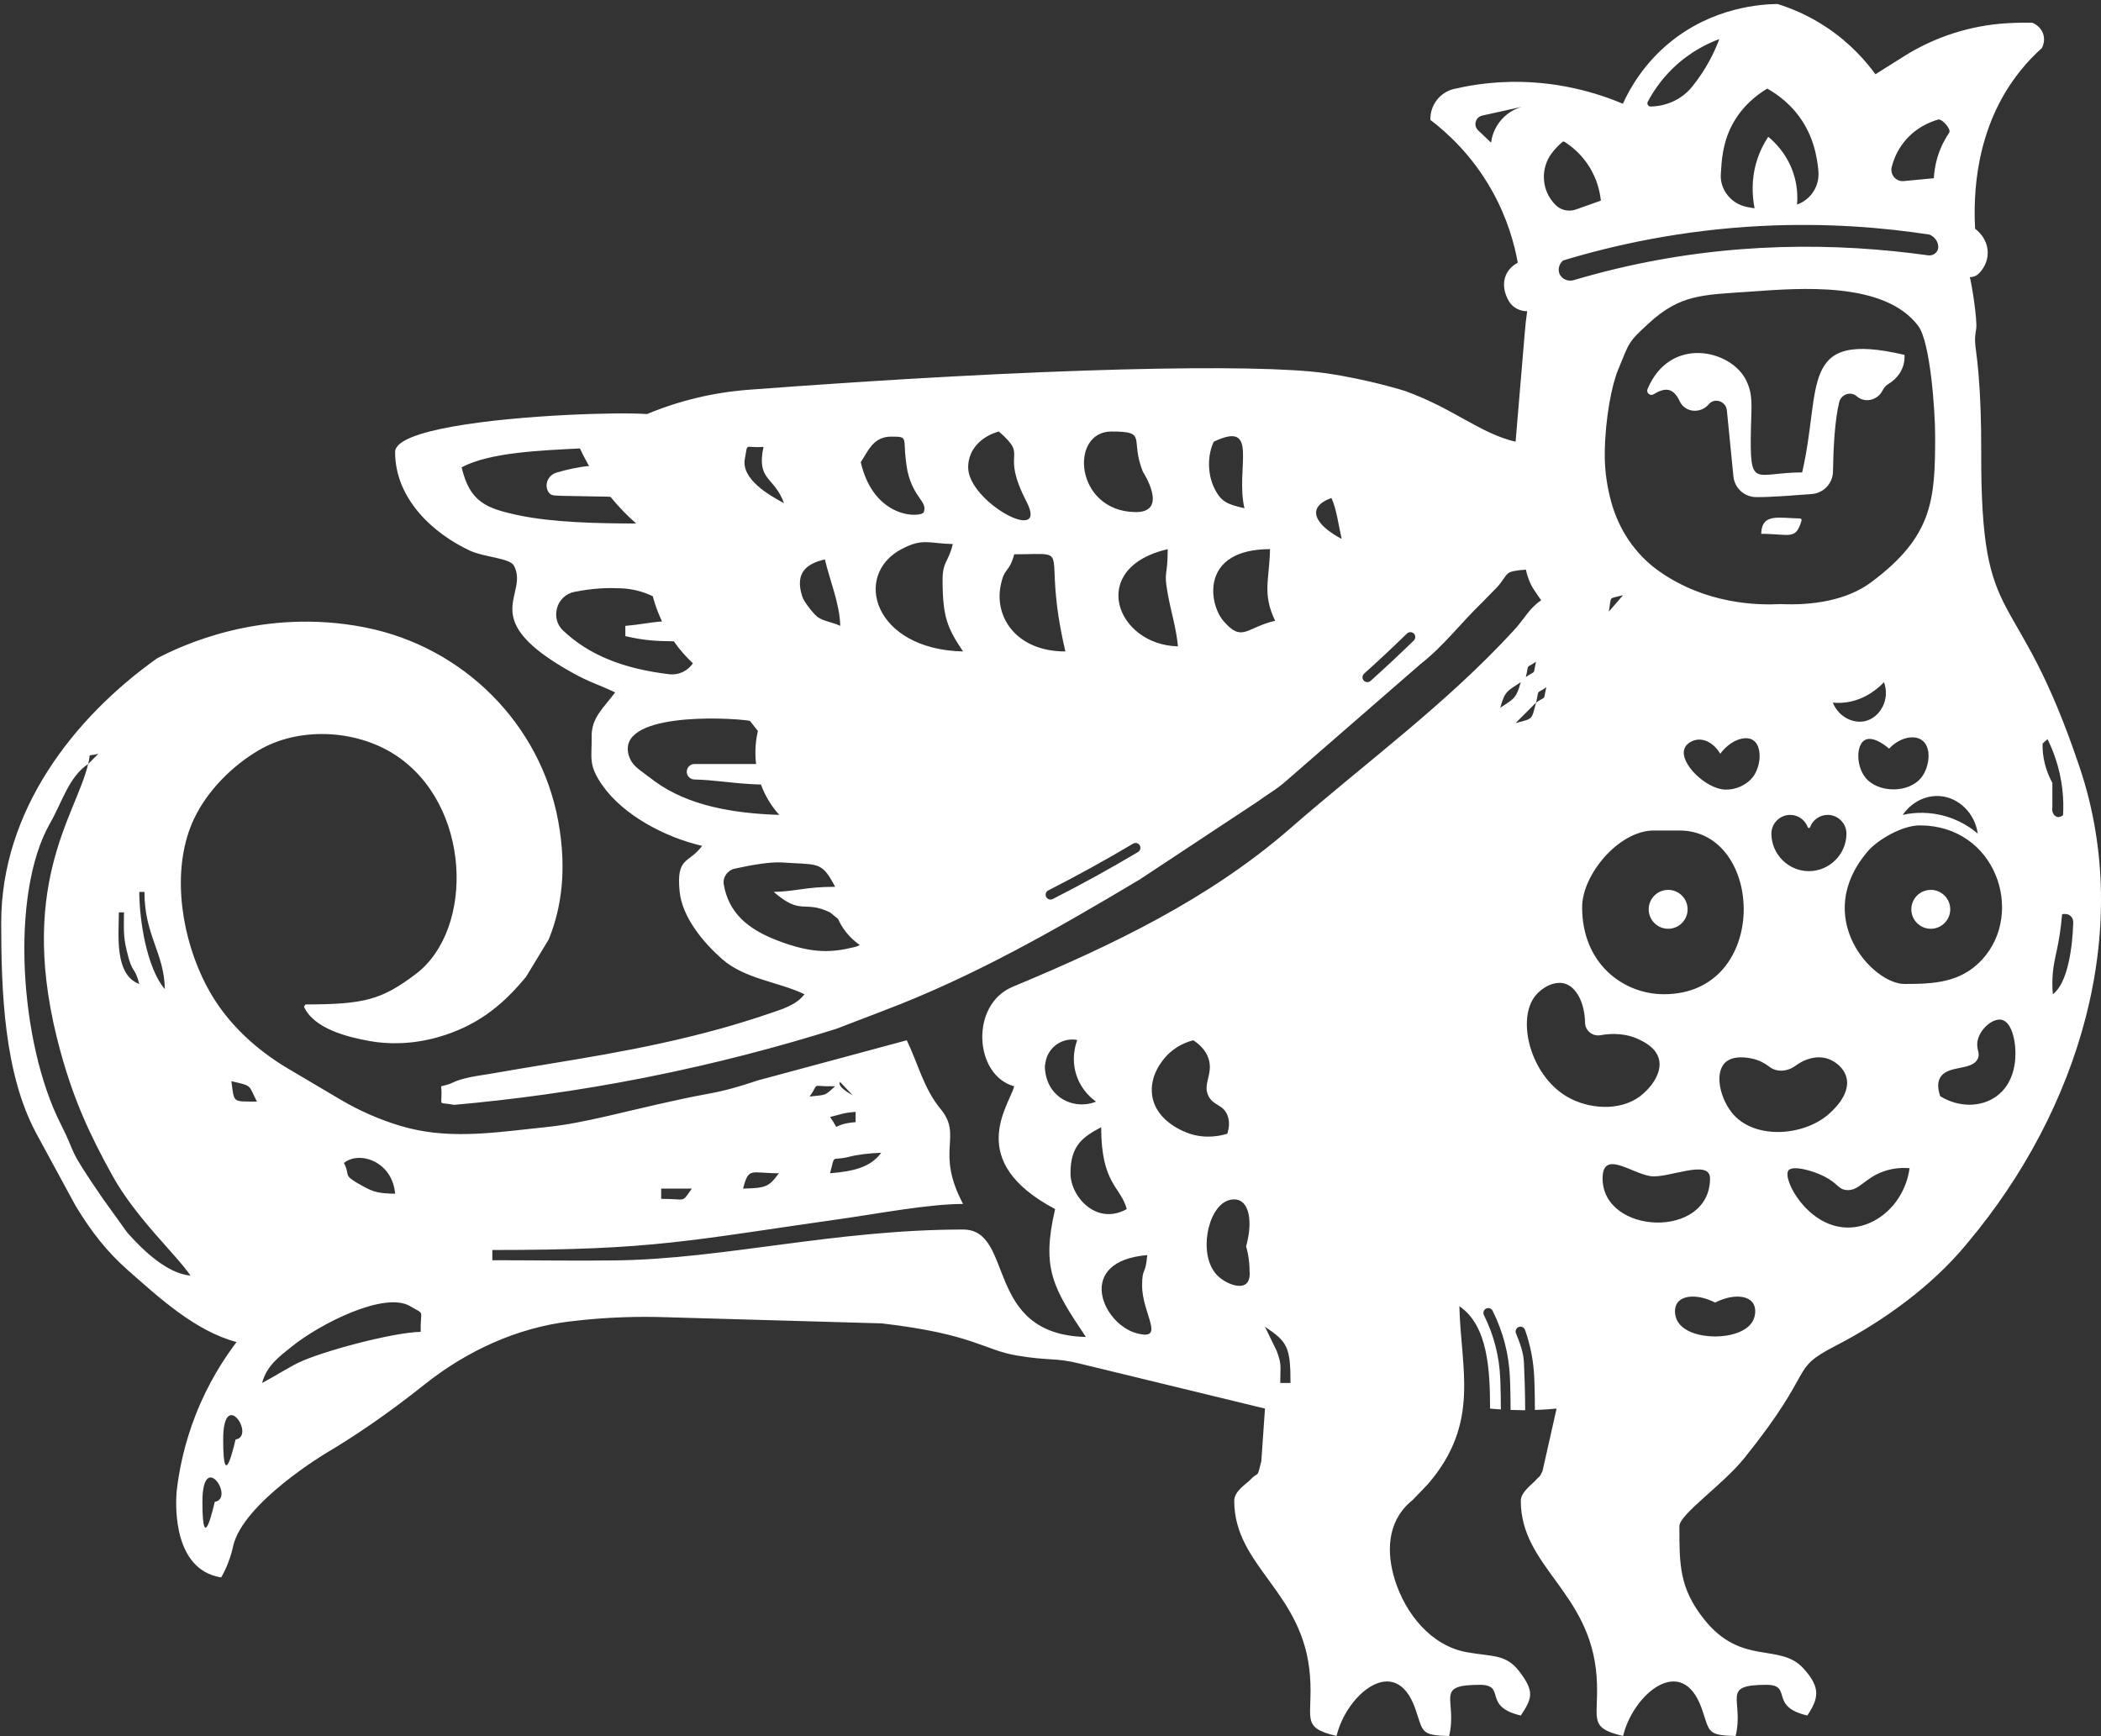 <svg width="432" height="357" viewBox="0 0 432 357" fill="none" xmlns="http://www.w3.org/2000/svg">
<rect x="0" y="0" width="432" height="357" fill="#333333" stroke="none"/>
<path fill-rule="evenodd" clip-rule="evenodd" d="M370.55 97.15C360.56 97.15 359.73 100.96 360.03 87.69C360.13 83.34 360.47 81.11 359.02 78.18C355.92 71.9 343.37 68.98 338.76 80.01C338.44 80.77 339.28 81.51 339.99 81.09C342.04 79.86 343.92 79.38 345.36 82.49C346.46 84.87 349.64 85.13 351.34 83.15C351.35 83.13 351.37 83.12 351.38 83.1C352.6 81.73 354.88 82.54 355.07 84.36L356.42 97.97C356.66 100.38 358.68 102.22 361.1 102.23C364.41 102.25 368.93 101.86 372.51 101.6C374.95 101.42 376.85 99.42 376.89 96.98C376.97 92.22 377.25 86.47 378.17 82.7C378.54 81.19 380.35 80.44 381.61 81.36C381.66 81.4 381.71 81.44 381.76 81.48C383.4 82.94 385.97 82.35 387.02 80.42C387.37 79.78 387.69 79.32 388.25 78.99C390.24 77.8 391.6 75.79 391.6 73.47V72.98C369.67 67.85 374.68 79.4 370.55 97.15Z" fill="white"/>
<path fill-rule="evenodd" clip-rule="evenodd" d="M362.13 109.78C368.02 109.78 369.23 111.19 370.43 107.03C370.49 106.83 370.33 106.62 370.12 106.62C365.73 106.55 362.25 105.46 362.13 109.78Z" fill="white"/>
<path d="M427.64 157.89C414.4 118.39 407.26 131.17 407.37 92.94C407.38 89.56 407.33 86.94 407.25 84.62C406.75 70.59 405.62 71.82 406.33 67.68C406.64 65.86 405.28 57.45 405 57C405.72 57 406.42 56.73 406.92 56.21C407.71 55.39 408.71 53.96 408.71 51.96C408.69 48.91 406.34 47.21 406.12 47.06C405.75 40.42 406 26.32 415.35 14.64C416.78 12.84 418.3 11.27 419.83 9.9C419.96 9.67 420.56 8.51 420.15 7.1C419.64 5.38 418.07 4.75 417.88 4.68C416.23 4.64 414.49 4.67 412.66 4.78L412.49 4.79C405.03 5.26 397.81 7.6 391.48 11.58L385.62 15.27C383.7 12.63 380.46 8.86 375.5 5.57C371.74 3.08 368.18 1.66 365.48 0.82C362.16 0.87 352.25 1.44 343.34 8.73C337.92 13.17 335.08 18.27 333.69 21.33C328.63 19.21 319.85 16.34 308.81 16.9C305.16 17.09 301.87 17.62 298.98 18.29C296.05 18.97 294.04 21.64 294.1 24.65C297.43 27.19 302.67 31.85 306.8 39.25C310.01 44.99 311.41 50.31 312.08 54.02C311.41 54.38 310.26 55.15 309.65 56.55C308.93 58.19 309.2 60.23 310.31 62.03C311.09 63.29 312.52 64 314 64C314 64 314 64 314.01 64.01C313.79 65.49 313.63 66.96 313.52 68.39L311.63 90.84C304.31 89.13 299.06 84.09 288.9 80.4C288.9 80.4 281.21 77.98 272.58 76.75C258.32 74.72 214.05 75.61 153.85 80.16C146.73 80.7 139.73 82.37 133.14 85.11L133.04 85.15C130.11 84.94 123.86 84.97 116.67 85.33C101.13 86.1 81.24 88.38 81.24 92.95C81.24 102.6 89.08 109.74 96.69 113.27C99.48 114.56 104.87 114.78 105.68 116.33C108.91 122.5 97.54 127.19 117.82 138.42C121.24 140.32 123.25 140.84 126.48 142.39C124.14 145.59 121.57 147.53 121.65 151.56C121.74 155.78 120.82 157.24 123.99 161.68C128.22 167.58 136.52 172.12 144.36 173.95C141.62 177.69 139.05 176.09 139.73 183.25C140.24 188.67 144.7 193.9 148.45 197.21C153.13 201.35 160.07 201.9 165.41 204.46C163.76 206.71 160.66 207.59 157.9 208.53C154.87 209.57 150.67 210.85 148.26 211.51C131.29 216.19 117.72 217.86 100.77 220.83C98.88 221.16 97.23 221.33 95.44 221.81C92.67 222.54 93.61 222.72 90.71 223.39C91.09 227.9 89.62 226.47 93.37 227.21C105.35 226.15 118.58 224.39 132.78 221.58C147.24 218.71 160.36 215.22 172 211.56L180.68 208.23C180.92 208.14 181.2 208.02 181.45 207.93C200.1 200.91 217.24 191.08 234.37 180.85L258.44 164.94C260.98 163.09 262.29 162.5 264.54 160.52L292.11 136.54C296.83 132.86 300.35 128.14 304.73 123.92L307.85 120.73C310.41 117.83 309.02 117.53 313.74 117.14C314.49 120.36 315.38 121.19 316.89 123.45C314.41 125.11 313.5 127.2 311.38 129.51C297.44 144.73 280.98 156.68 265.33 170.33C248.66 184.87 228.65 194.43 208.23 202.93C199.35 206.63 200.35 221.21 208.54 223.39C207.45 227.45 198.31 238.78 216.95 248.64C214.11 260.85 216.47 264.8 223.27 274.94C202.15 274.47 208.73 252.85 198.02 252.85C171.74 252.85 148.68 258.93 126.52 259.2C118.14 259.31 109.63 259.16 101.23 259.16V257.06C134.82 257.06 141.22 255.15 173.64 250.56C180.26 249.62 190.99 247.59 198.02 247.59C192.2 236.59 198.05 233.69 193.4 228.06C189.97 223.92 188.79 218.81 186.45 213.93L155.84 222.18C151.55 223.61 149.02 224.32 145.11 225.03C139.27 226.08 130.26 228.27 126.22 229.21C123.93 229.74 119.55 230.77 115.5 231.38C113.44 231.69 111.31 231.89 109.21 232.12C100.36 233.09 91.51 234.24 82.56 231.6L82.48 231.58C78.09 230.27 73.88 228.43 69.94 226.09L59.27 219.78C52.65 215.86 46.85 210.53 43.07 203.84C42.54 202.91 42.05 201.95 41.59 200.98C36.88 190.89 35.39 177.89 39.9 168.38C42.67 162.54 47.78 157.48 53.18 154.3C61.32 149.49 72.98 149.94 81.11 155.15C96.93 165.29 97.67 191.09 85.5 200.3C78.43 205.65 74.84 206.54 62.81 206.56C62.68 206.75 62.63 206.82 62.5 207.02C64.52 211.55 71.4 213.25 75.94 214.08C79.86 214.79 84.79 214.79 90.04 213.3C97.77 211.1 102.98 207.05 107.69 201.44C107.83 201.27 108.04 201.04 108.17 200.87L112.82 193.2C112.9 193.01 112.97 192.83 113.04 192.64C115.3 186.87 116.65 179.12 114.79 168.91C111.13 148.79 95.17 133 75.11 129.04C75.05 129.02 74.99 129.01 74.93 129C53.88 124.91 37.35 132.74 32.27 135.4C14.97 147.73 0.25 166.84 0.25 189.73C0.25 204.07 0.86 220.78 7.44 233.04L15.58 248.04C18.8 253.32 21.93 257.38 26.46 261.36C32.72 266.86 40.14 273.73 48.64 275.99C46.01 279.46 42.77 284.47 40.21 291.01C37.88 296.98 36.83 302.36 36.35 306.44C36.29 306.95 35.02 319.12 42.08 323.22C42.93 323.71 44.05 324.17 45.49 324.39C45.85 323.75 46.32 322.84 46.78 321.72C47.57 319.76 47.88 318.21 47.92 318.02C49.91 309.01 67.21 298.73 67.21 298.73C72.65 295.5 79.33 291.06 87.25 284.75C95.91 277.85 106.15 273.1 117.14 271.75C117.21 271.75 117.29 271.74 117.36 271.73C124.78 270.83 131.47 270.69 137.16 270.89C151.88 271.31 166.59 271.73 181.3 272.15C200.11 274.34 202.26 277.59 208.97 278.74C215.67 279.9 217.03 279.16 222.01 280.42L260.1 289.67L259.35 300.49C258.37 304.41 258.95 302.31 256.97 304.42C256.35 305.09 253.78 306.63 253.78 308.61C253.78 322.26 268.08 327.3 269.36 344.69C270.01 353.36 267.22 355.23 274.82 357C276.79 348.56 286.9 339.77 290.99 351.35C292.68 356.14 291.96 356.87 297.97 357C299.73 349.43 294.73 346.48 304.28 346.48C309.83 346.48 304.7 350.93 312.7 352.79C315.07 349.25 315.56 347.85 312.37 343.69C309.61 340.09 306.81 340.73 301.53 339.76C294.27 338.43 289.01 331.89 286.82 324.94C285.06 319.33 285.2 313.12 289.9 308.95C290.06 308.81 290.31 308.62 290.47 308.47L293.56 305.25C304.46 292.67 300.36 281.5 300.07 268.63C305.97 272.58 306.38 281.9 306.38 289.67C307.1 289.74 307.84 289.8 308.6 289.84C308.6 288.06 308.57 286.29 308.51 284.53L308.47 283.48C308.29 278.93 307.16 274.54 305.12 270.45C304.87 269.95 305.07 269.35 305.56 269.11C306.06 268.86 306.66 269.06 306.9 269.55C309.08 273.9 310.28 278.56 310.47 283.4L310.51 284.47C310.57 286.28 310.6 288.12 310.6 289.95C311.38 289.98 312.19 290 313.01 290H313.6C313.6 288.17 313.57 286.34 313.51 284.53L313.35 280.27C313.27 278.15 312.51 276.17 311.71 274.2C311.49 273.66 311.77 273.06 312.3 272.88C312.82 272.69 313.39 272.97 313.57 273.49C314.7 276.69 315.34 280.02 315.47 283.4L315.51 284.47C315.57 286.29 315.6 288.12 315.6 289.96C317.18 289.91 318.67 289.81 320.06 289.67L317.16 302.55C316.43 304.07 316.49 303.54 315.81 304.36C315.19 305.11 312.7 306.81 312.7 308.61C312.7 322.26 326.99 327.3 328.28 344.69C328.92 353.36 326.13 355.23 333.74 357C335.7 348.56 345.81 339.77 349.9 351.35C351.59 356.14 350.87 356.87 356.88 357C358.65 349.43 353.64 346.48 363.19 346.48C368.74 346.48 363.61 350.93 371.61 352.79C373.99 349.24 374.39 347.02 370.8 343.09C365.9 337.72 358.12 342.72 350.38 332.99C345.28 326.57 345.31 321.73 345.31 313.87C345.31 311.41 354.16 305.45 358.66 299.86C373.85 280.97 367.56 281.85 377.56 276.69C387.39 271.61 397.19 264.47 404.22 256.01C404.36 255.84 404.56 255.6 404.7 255.43C427.39 228.34 438.88 191.42 427.64 157.89ZM308.97 24.34C307.05 26.33 306.68 28.61 306.59 29.34L303.92 26.79C302.9 25.81 303.38 24.08 304.77 23.77C307.47 23.17 310.18 22.57 312.89 21.97C310.74 22.58 309.42 23.87 308.97 24.34ZM228.53 88.74C236.12 88.74 232.25 90.17 234.99 97C235.01 97.03 240.49 105.43 233.41 105.31C220.97 105.1 219.83 88.74 228.53 88.74ZM169.61 115.04C170.62 119.37 172.67 124.15 172.77 128.71C171.18 127.95 169.48 127.79 168.21 126.96C167.46 126.47 165.36 123.88 164.98 122.73C163.3 117.67 166 115.88 169.61 115.04ZM153.15 94.36C153.83 90.77 152.97 92.24 156.99 91.89C155.5 98.91 159.18 97.9 161.2 103.47C158.33 101.95 152.36 98.57 153.15 94.36ZM106.61 105.96C99.92 104.55 96.57 103.19 94.92 96.1C100.73 93.03 110.95 92.65 119.24 92.22C119.74 93.3 120.31 94.4 120.94 95.51C121 95.62 121.06 95.72 121.13 95.83C118.93 96.04 116.42 96.58 114.35 97.22C112.65 97.75 111.81 99.79 112.83 101.26C113.35 102.02 114.04 101.88 115.62 101.97L124.88 102.14C125.1 102.14 125.31 102.15 125.52 102.17C127.33 104.4 129.17 106.22 130.81 107.66C122.88 107.64 113.72 107.46 106.61 105.96ZM115.71 129.6C114.53 128.48 114.11 126.78 114.5 125.2C114.51 125.19 114.51 125.18 114.51 125.16C114.94 123.4 116.36 122.05 118.14 121.71C122.23 120.93 124.75 120.87 127.66 120.98C129.95 121.07 132.19 121.63 134.23 122.62C134.52 123.75 134.9 124.91 135.38 126.09C135.62 126.68 135.87 127.25 136.13 127.8C133.29 128.02 131.69 128.45 128.58 128.71V130.82C132.42 131.71 134.95 131.86 138.54 131.88C139.8 133.68 141.16 135.18 142.47 136.4C141.44 137.94 139.62 138.89 137.57 138.65C128.29 137.54 121.12 134.77 115.71 129.6ZM134.55 160.62C134.37 160.49 134.13 160.3 133.95 160.16C131.3 158.13 130.01 157.53 129.33 155.47C126.44 146.55 149.14 147.45 154.18 148.23C154.73 148.93 155.28 149.62 155.83 150.32C155.5 151.78 155.11 154.21 155.46 157.12H142.8C141.92 157.12 141.21 157.83 141.21 158.71C141.21 159.57 141.9 160.27 142.76 160.3C147.06 160.41 149.74 161 154.93 161.28C155.5 161.31 156 161.32 156.47 161.34C157.39 163.9 158.78 165.96 160.22 167.58C150.81 167.27 141.54 165.74 134.55 160.62ZM175.76 194.75C171.34 195.81 167.38 196.34 159.69 193.35C153.81 191.06 149.84 187.78 148.82 181.9C148.57 180.4 149.58 178.97 151.07 178.64C154.22 177.95 158.31 177.18 160.92 177.37C167.44 177.83 168.66 177.23 170.75 180.64C170.77 180.68 170.79 180.71 170.81 180.75C171.1 181.21 171.39 181.75 171.72 182.37H171.49C165.63 182.39 163.62 183.32 159.09 183.42C164.81 188.39 165.25 185.03 170.67 187.63L172.32 188.97C173.65 192.02 175.95 193.76 176.79 194.34C176.48 194.52 176.13 194.66 175.76 194.75ZM183.29 89.79C186.76 89.79 185.7 90 186.24 94.51C186.31 95.13 186.47 96.34 186.6 96.93C187.93 102.6 190.73 103.05 189.95 105.3C189.55 106.46 179.76 106.98 176.98 95.05C178.54 92.71 179.54 89.79 183.29 89.79ZM185.41 112.9C189.76 110.62 190.94 111.77 195.91 111.88C195.06 115.56 193.81 115.42 193.81 119.25C193.81 126.85 194.78 129.14 198.02 133.97C179.67 133.57 175.21 118.25 185.41 112.9ZM199.07 96.1C199.07 92.19 202.12 89.61 205.38 88.74C211.78 94.3 205.46 92.31 211.09 103.21C215.73 112.21 199.07 103.27 199.07 96.1ZM205.72 120.59C206.49 116.48 207.46 118.01 208.54 113.99C221.38 113.99 213.87 111.73 219.06 133.97C209.11 133.97 204.51 127.08 205.72 120.59ZM234 175.22C228.28 178.62 222.37 181.88 216.45 184.89C216.31 184.96 216.15 185 216 185C215.64 185 215.29 184.8 215.11 184.45C214.86 183.96 215.05 183.36 215.55 183.11C221.43 180.11 227.29 176.88 232.98 173.5C233.45 173.21 234.06 173.37 234.35 173.84C234.63 174.32 234.47 174.93 234 175.22ZM240.1 112.93C240.1 118.95 239.2 117.13 240.14 122.29C240.73 125.58 241.91 129.4 242.2 132.92C229.51 132.64 223.5 116.8 240.1 112.93ZM249.57 90.84C259.07 86.28 253.97 96.33 255.88 104.52C252.31 103.69 251.02 103.21 249.61 100.23C248.25 97.34 248.27 93.55 249.57 90.84ZM251.59 127.74C248.45 124.11 246.84 112.93 261.14 112.93C261 119.3 259.5 122.06 262.19 127.66C256.19 129.06 255.45 132.19 251.59 127.74ZM273.76 102.41C274.8 104.57 275.25 108.18 275.87 110.83C270.48 107.98 268.35 104.37 273.76 102.41ZM290.7 131.72C287.81 134.53 284.82 137.33 281.82 140.02C281.62 140.2 281.39 140.28 281.15 140.28C280.87 140.28 280.6 140.17 280.4 139.95C280.03 139.54 280.07 138.91 280.48 138.54C283.46 135.86 286.43 133.08 289.3 130.28C289.7 129.9 290.33 129.91 290.72 130.3C291.1 130.7 291.09 131.33 290.7 131.72ZM170.67 241.28C171.8 237.04 170.78 238.89 174.63 237.88C176.21 237.47 178.92 237.12 181.19 237.07C178.97 240.09 175.4 240.89 170.67 241.28ZM175.93 230.76C170.2 231.24 173.14 233.13 170.67 229.71C173.06 229.15 173.08 228.89 175.93 228.65V230.76ZM172.71 222.48L175.38 225.29C175.21 225.1 172.06 223.6 172.71 222.48ZM171.72 223.39C169.45 225.37 170.19 225.11 166.46 225.5C168.7 222.44 166.31 223.51 171.72 223.39ZM160.15 241.28C158.11 244.06 157.51 244.33 152.78 244.43C153.98 239.93 154.29 241.28 160.15 241.28ZM135.95 244.43H142.26C140.03 247.48 141.4 246.54 135.95 246.54V244.43ZM29.7 183.42C29.7 192.35 33.74 195.87 33.9 203.41C30.19 199.14 28.64 189.21 28.64 183.42H29.7ZM24.44 187.63H25.49C25.49 191.05 25.31 192.34 26.05 195.48C27.25 200.61 27.59 198.39 28.64 202.35C23.44 200.47 24.44 192.03 24.44 187.63ZM26.55 253.9C26.4 253.74 26.2 253.49 26.06 253.33L21.22 246.6C13.39 235.21 16 238.08 12.48 231.14C4.06 214.59 1.96 183.87 10.3 169.28C12.87 164.77 14.15 159.78 18.12 157.12C18.81 154.55 17.66 155.7 20.23 155.01L18.12 157.12C15.65 167.72 3.05 182.32 12.48 216.41C15.26 226.47 18.48 233.35 23.04 241.63C27.93 250.51 36.32 258.07 39.16 262.32C34.31 261.91 29.29 256.95 26.55 253.9ZM81.24 245.49C77.9 245.41 76.91 245.21 74.46 243.85C70.16 241.47 72.18 241.95 70.72 239.17C73.83 236.58 80.69 238.8 81.24 245.49ZM44.16 308.85C44.11 308.86 41.62 320.79 41.62 308.85C41.62 297.92 48.39 308.17 44.16 308.85ZM48.44 296.03C48.38 296.04 45.89 307.96 45.89 296.03C45.89 285.1 52.66 295.35 48.44 296.03ZM47.58 222.34C52.08 223.39 50.99 223.05 52.84 226.55C47.81 226.44 48.18 227.03 47.58 222.34ZM86.5 273.89C80.65 274.02 66.08 277.94 61.31 280.26C59.32 281.23 56.28 283.15 53.89 284.41C54.85 280.82 57.39 279.01 60.04 276.88C65.8 272.24 79.07 265.49 84.33 268.61C87.52 270.5 86.4 269.08 86.5 273.89ZM214.85 219.19L214.98 218.43C215.49 215.37 218.39 213.32 221.44 213.86C221.46 213.86 221.48 213.86 221.5 213.87C221.19 214.71 220.1 217.92 221.5 221.58C222.57 224.39 224.54 225.96 225.37 226.55C222.75 227.6 219.78 227.17 217.64 225.44C214.77 223.11 214.84 219.59 214.85 219.19ZM220.11 241.28C220.11 235.55 222.65 233.81 226.42 231.81C226.42 243.53 230.43 243.96 231.68 248.64C225.47 252.13 220.11 246.11 220.11 241.28ZM233.72 274.18C226.59 272.26 221.04 259.35 235.89 258.11C235.53 262.43 234.84 260.46 234.84 264.42C234.84 270.18 239.79 275.81 233.72 274.18ZM236.93 225.44C236.21 221.16 239.22 217.85 239.75 217.26C241.8 215 244.26 214.21 245.36 213.93C246.4 214.61 247.89 215.82 248.5 217.72C249.52 220.87 247.2 222.94 248.5 225.44C249.52 227.39 251.47 227.13 252.36 229.3C252.95 230.72 252.66 232.18 252.36 233.15C251.08 233.54 248.07 234.27 244.65 233.15C243.82 232.88 237.83 230.82 236.93 225.44ZM256.22 264.01C254.87 265.13 251.82 263.86 250.24 262.22C246.35 258.18 248.21 248.63 252.3 246.95C252.54 246.85 253.87 246.33 255.03 246.95C256.96 247.98 257.51 251.68 256.22 256.3C256.37 256.81 256.5 257.36 256.61 257.96C256.84 259.18 256.93 260.3 256.93 261.27C257.01 262.1 257 263.37 256.22 264.01ZM263.24 284.41C263.24 280.89 263.59 280.7 262.5 277.79L260.09 272.84C264.69 275.92 265.35 276.98 265.35 284.41H263.24ZM407.58 197.31C403.2 202.1 397.64 202.35 391.59 202.35C385.02 202.35 372.33 188.58 384.16 174.94C386.05 172.77 391.03 169.74 394.74 169.74C410.32 169.74 416.42 187.64 407.58 197.31ZM340.04 170.79H345.3C362.89 170.79 364.03 204.46 342.14 204.46C333.8 204.46 325.31 198.21 325.31 186.57C325.31 179.83 332.9 170.79 340.04 170.79ZM330.8 125.78C331.42 122.39 330.56 123.25 333.73 122.4L330.8 125.78ZM355.04 162.38H354.77C350.84 162.3 345.26 156.96 346.35 153.96C346.74 152.89 347.92 152.3 348.8 152.15C350.54 151.83 352.5 152.94 353.71 155.01C355.78 152.22 358.78 151.22 360.37 152.15C362.38 153.31 362.19 157.55 360.37 159.86C359.14 161.42 356.97 162.37 355.04 162.38ZM341.08 117.43C341.05 117.41 341.03 117.39 341 117.37C336.22 113.97 332.85 108.89 331.3 103.24C330.48 100.25 329.89 96.76 329.97 92.85C330.09 85.9 331.4 79.22 332.68 76.12C335.09 70.25 334.71 70.45 338.92 66.57C345.51 60.5 349.87 60.67 360.22 59.95C369.85 59.28 387.46 57.74 394.43 67.04C396.9 70.34 397.9 84.4 397.9 89.79C397.9 102.92 397.37 110.33 384.73 119.75C379.66 123.53 372.53 124.52 366.13 124.23C361.47 124.47 350.84 124.32 341.08 117.43ZM383.52 152.15C385.34 151.23 388.25 153.8 388.43 153.96C390.56 151.68 393.46 151.08 395.09 152.15C397.26 153.56 396.78 157.68 395.09 159.86C392.48 163.21 386.07 163.11 383.52 159.86C381.63 157.47 381.62 153.1 383.52 152.15ZM376.86 144.49C377.68 144.57 378.63 144.58 379.66 144.43C383.61 143.87 386.26 141.46 387.38 140.29C388.69 143.85 386.58 147.57 383.52 148.29C380.97 148.89 378.01 147.36 376.86 144.49ZM368.09 167.58C369.73 167.58 371.16 168.63 371.7 170.1C371.79 170.35 372.09 170.35 372.18 170.1C372.73 168.63 374.15 167.58 375.8 167.58C377.92 167.58 379.66 169.32 379.66 171.43C379.66 175.67 376.17 179.15 371.94 179.15C367.71 179.15 364.23 175.67 364.23 171.43C364.23 169.32 365.97 167.58 368.09 167.58ZM406.66 171.43C405.43 170.38 402.81 168.44 398.95 167.58C395.58 166.83 392.77 167.23 391.23 167.58C393.02 164.97 395.97 163.47 398.95 163.72C402.77 164.04 406.06 167.22 406.66 171.43ZM388.97 34.34C389.29 33.05 389.87 31.54 390.89 30.03C393.5 26.18 397.28 24.95 398.38 24.63C399.12 24.15 401.37 26.61 400.75 27.34C399.97 28.49 399.03 30.17 398.37 32.35C397.88 34 397.69 35.48 397.63 36.65C395.57 36.85 393.51 37.04 391.44 37.24C389.84 37.4 388.58 35.91 388.97 34.34ZM353.82 35.84C353.83 35.82 353.83 35.8 353.83 35.78C353.98 33.11 354.18 29.51 356.09 25.81C358.18 21.79 361.35 19.43 363.37 18.22C365.27 19.28 368.56 21.49 370.96 25.5C372.8 28.57 373.33 31.41 373.6 32.88C373.75 33.72 373.85 34.53 373.9 35.3C374.13 38.33 372.31 41.06 369.5 42.07C369.65 40.26 369.56 37.97 368.69 35.46C367.32 31.45 364.74 29.08 363.58 28.13C362.74 29.4 361.84 31.07 361.21 33.14C360.05 36.92 360.29 40.35 360.77 42.83C360.26 42.76 359.72 42.68 359.14 42.55C355.97 41.89 353.65 39.07 353.82 35.84ZM338.81 20.92C339.83 18.99 341.45 16.49 343.95 14.06C347.53 10.59 351.26 8.87 353.52 8.04C352.5 10.76 350.8 14.3 347.91 17.85C347.9 17.86 347.88 17.88 347.87 17.9C345.81 20.42 342.68 21.84 339.42 21.91C338.91 21.92 338.57 21.38 338.81 20.92ZM362.18 46.47C375.57 45.8 387.3 46.79 396.76 48.25C397.89 48.75 398.6 49.82 398.53 50.91V50.94C398.46 51.95 397.47 52.65 396.47 52.51C377.94 49.93 355.84 49.62 332.03 55.34C329.13 56.04 326.32 56.8 323.58 57.61C322.19 58.02 320.65 57.14 320.51 55.7C320.5 55.58 320.49 55.46 320.5 55.34C320.55 54.36 321.21 53.73 321.39 53.57C331.88 50.39 345.74 47.3 362.18 46.47ZM318.99 31.61C319.01 31.6 319.02 31.58 319.03 31.56C319.78 30.55 320.57 29.78 321.25 29.2C321.38 29.09 321.54 29.08 321.68 29.16C322.93 29.95 324.88 31.42 326.52 33.88C328.52 36.87 329.01 39.79 329.16 41.26C327.45 41.87 325.75 42.48 324.04 43.08C322.48 43.64 320.75 43.19 319.65 41.95C319.52 41.8 319.38 41.64 319.24 41.47C319.23 41.45 319.22 41.43 319.2 41.41C316.94 38.61 316.86 34.52 318.99 31.61ZM315.84 136.08C315.12 139.08 316 137.66 313.74 139.23C314.46 136.23 313.58 137.65 315.84 136.08ZM308.48 145.55C309.4 142.09 310 142.08 312.69 140.29C311.76 143.74 311.16 143.75 308.48 145.55ZM311.63 148.7L315.84 144.49C316.56 141.49 315.68 142.91 317.95 141.34C317.23 144.34 318.11 142.92 315.84 144.49C314.87 148.13 315.27 147.73 311.63 148.7ZM322.15 225.5C314.63 221.05 311.78 209.62 315.71 204.75C317.08 203.06 319.64 201.63 321.8 202.29C324.09 203 325.82 206.09 325.92 210.36C325.95 211.96 327.48 213.18 329.05 212.89C331.35 212.48 334.35 212.42 337.23 213.87C338.35 214.43 340.49 215.55 341.08 217.72C341.92 220.77 339.17 223.98 337.23 225.44C333 228.61 326.54 228.09 322.15 225.5ZM329.52 242.33C329.52 236.36 335.46 241.29 339.36 241.87C342.96 242.4 351.61 238.21 351.61 242.33C351.61 254.93 329.52 253.96 329.52 242.33ZM360.37 271.73C358.02 275.88 347.29 275.88 344.94 271.73C344.3 270.6 344.15 268.93 344.94 267.87C346.1 266.33 349.24 266.14 352.66 267.87C356.07 266.14 359.21 266.33 360.37 267.87C361.16 268.93 361.01 270.6 360.37 271.73ZM356.51 229.3C353.76 226.29 352.43 220.82 354.67 218.57C356.4 216.83 359.72 217.58 360.37 217.72C361.76 218.04 362.88 218.66 363.77 219.35C365.36 220.6 367.59 220.36 369.21 219.15C371.3 217.6 373.74 217.05 375.8 217.72C377.37 218.24 379.15 219.6 379.66 221.58C380.6 225.27 376.48 228.72 375.8 229.3C370.67 233.6 361.1 234.3 356.51 229.3ZM379.66 252.44C371.54 252.19 366.48 242.48 367.71 240.72C368.48 239.61 372.53 240.62 375.14 241.95C377.91 243.36 377.93 244.56 379.66 244.73C382.3 244.97 383.35 242.25 387.37 240.87C389.46 240.15 391.37 240.13 392.64 240.23C391.63 247.53 385.69 252.63 379.66 252.44ZM414.37 217.72C414.29 218.78 413.96 222.93 410.52 225.44C407.33 227.76 402.73 227.77 398.95 225.44C398.38 223.82 398.38 222.53 398.95 221.58C400.49 218.96 405.47 220.26 406.66 217.72C407.26 216.44 406.21 215.78 406.66 213.87C407.22 211.51 409.81 209.32 411.58 209.72C413.85 210.23 414.61 214.81 414.37 217.72ZM420 154C419.98 153.63 419.98 153.26 419.99 152.91C420 152.9 420.51 152.44 420.52 152.43C420.53 152.42 420.99 152.01 421 152C422.2 154.43 423.55 157.93 424.05 162.29C424.28 164.27 424.29 166.07 424.2 167.64C424.12 167.7 423.59 168.14 423 168C422.33 167.84 421.81 166.99 422 166V161C421.03 159.2 420.13 156.82 420 154ZM422.1 204.46C422.04 203.88 421.99 203.03 422 202C422.03 199.06 422.57 197.04 423 195C423.35 193.33 423.76 190.96 424 188C424.23 187.96 424.58 187.92 425 188C425.01 188 425.01 188 425.02 188C425.8 188.16 426.31 188.91 426.29 189.7C426.17 194.65 425.18 202.2 422.1 204.46Z" fill="white"/>
<path d="M343 191C345.209 191 347 189.209 347 187C347 184.791 345.209 183 343 183C340.791 183 339 184.791 339 187C339 189.209 340.791 191 343 191Z" fill="white"/>
<path d="M397 191C399.209 191 401 189.209 401 187C401 184.791 399.209 183 397 183C394.791 183 393 184.791 393 187C393 189.209 394.791 191 397 191Z" fill="white"/>
</svg>
